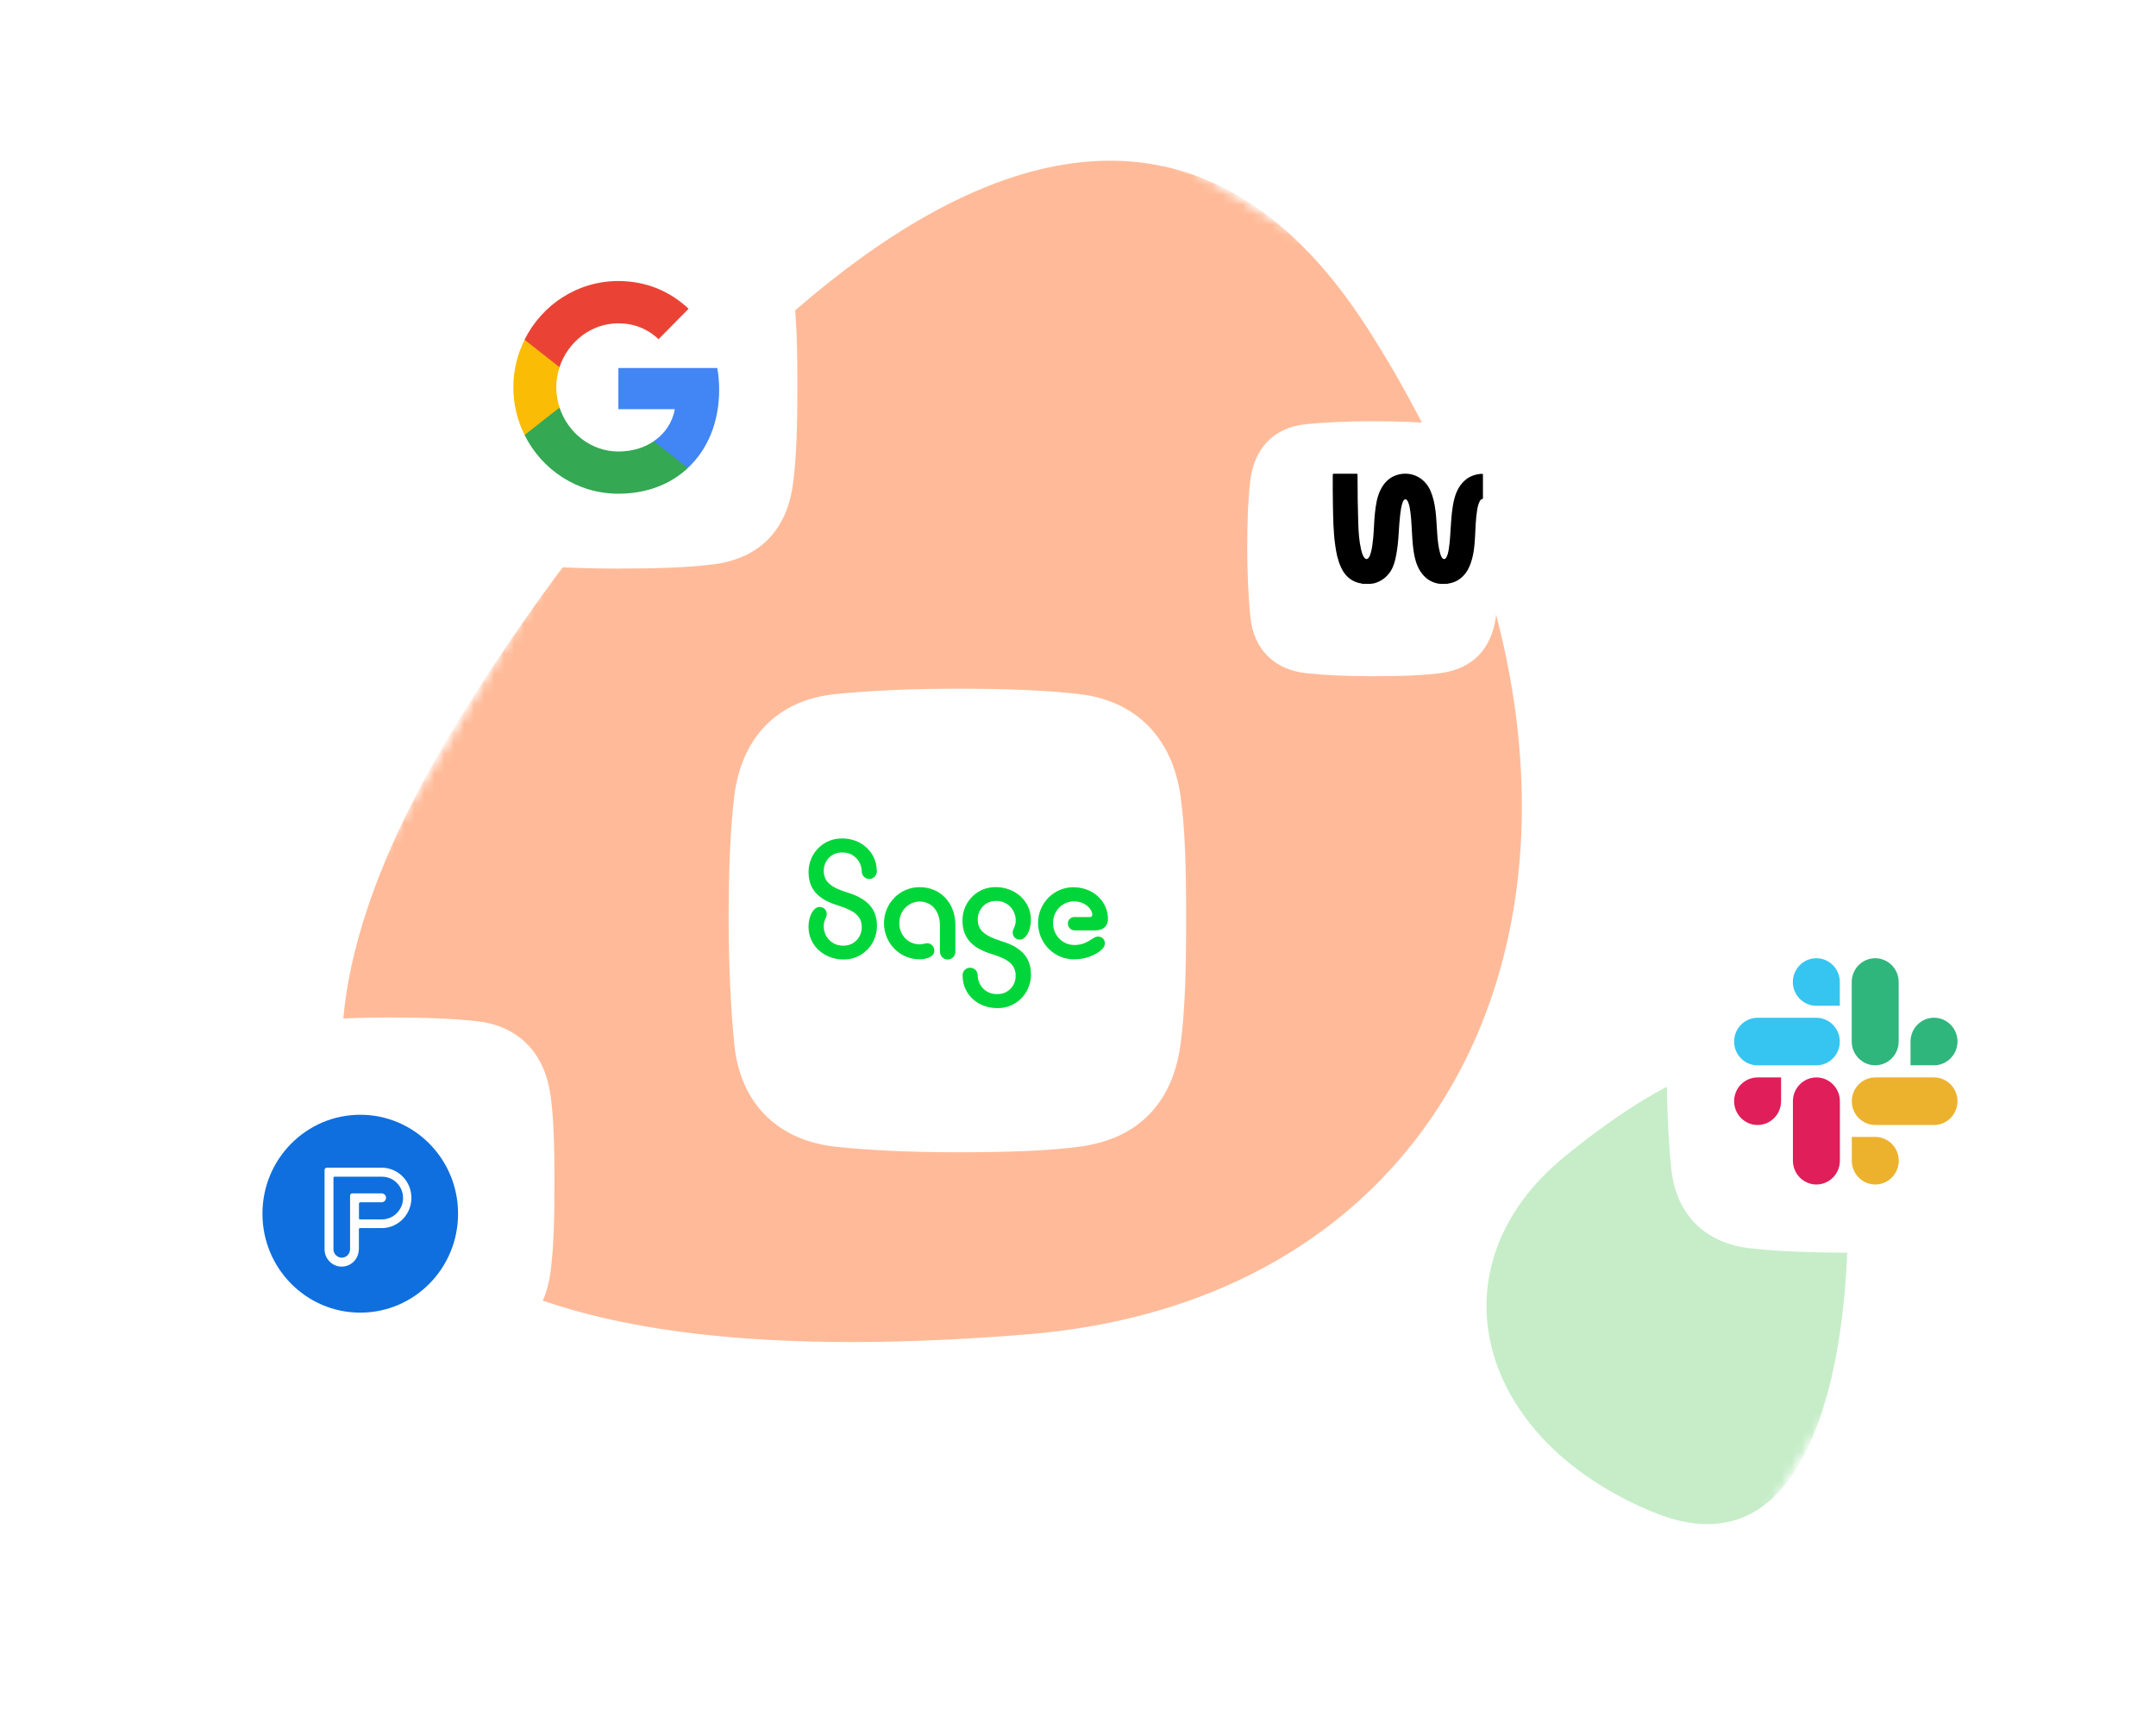 <svg width="216" height="172" viewBox="0 0 216 172" fill="none" xmlns="http://www.w3.org/2000/svg">
<mask id="mask0_215_95" style="mask-type:luminance" maskUnits="userSpaceOnUse" x="0" y="0" width="216" height="172">
<path d="M216 0.5H0V171.5H216V0.5Z" fill="white"/>
</mask>
<g mask="url(#mask0_215_95)">
<mask id="mask1_215_95" style="mask-type:luminance" maskUnits="userSpaceOnUse" x="22" y="-2" width="199" height="195">
<path d="M89.89 -1.353L22.244 111.807L153.107 192.098L220.753 78.939L89.89 -1.353Z" fill="white"/>
</mask>
<g mask="url(#mask1_215_95)">
<mask id="mask2_215_95" style="mask-type:luminance" maskUnits="userSpaceOnUse" x="22" y="-2" width="199" height="195">
<path d="M89.89 -1.353L22.244 111.807L153.107 192.098L220.753 78.939L89.89 -1.353Z" fill="white"/>
</mask>
<g mask="url(#mask2_215_95)">
<path d="M156.776 115.855C180.435 96.615 184.698 110.81 185.075 120.62C185.444 130.431 183.468 158.85 165.642 151.503C147.831 144.201 143.257 126.882 156.776 115.855Z" fill="#C6EDC8"/>
<path d="M102.981 133.679C18.259 140.638 30.078 99.263 44.249 75.015C58.391 50.753 106.672 -14.444 137.026 32.921C167.379 80.287 151.406 129.683 102.981 133.679Z" fill="#FFBB99"/>
</g>
</g>
<g filter="url(#filter0_d_215_95)">
<path d="M52.146 112.704C51.581 108.606 49.063 105.812 44.843 105.321C42.484 105.049 39.538 104.939 36.093 104.939C32.648 104.939 29.71 105.086 27.343 105.321C23.059 105.746 20.54 108.54 20.041 112.697C19.751 115.131 19.643 118.123 19.643 121.473C19.643 124.824 19.795 127.992 20.048 130.492C20.482 134.869 23.29 137.428 27.329 137.868C29.666 138.125 32.605 138.264 36.093 138.264C39.582 138.264 42.535 138.169 44.865 137.868C49.12 137.311 51.581 134.693 52.146 130.492C52.479 128.021 52.551 124.942 52.551 121.473C52.551 118.005 52.486 115.109 52.153 112.704H52.146Z" fill="white"/>
</g>
<g filter="url(#filter1_d_215_95)">
<path d="M153.223 45.637C152.789 42.492 150.856 40.351 147.628 39.977C145.819 39.772 143.561 39.684 140.927 39.684C138.292 39.684 136.034 39.794 134.225 39.977C130.939 40.307 129.007 42.448 128.63 45.63C128.406 47.492 128.326 49.787 128.326 52.353C128.326 54.92 128.442 57.347 128.637 59.268C128.97 62.626 131.127 64.584 134.217 64.921C136.005 65.119 138.263 65.229 140.934 65.229C143.604 65.229 145.87 65.155 147.657 64.921C150.921 64.496 152.803 62.486 153.237 59.268C153.491 57.369 153.549 55.015 153.549 52.361C153.549 49.707 153.498 47.485 153.245 45.637H153.223Z" fill="white"/>
</g>
<g filter="url(#filter2_d_215_95)">
<path d="M118.284 79.822C117.495 74.111 113.985 70.217 108.108 69.535C104.823 69.154 100.719 69 95.921 69C91.123 69 87.019 69.205 83.733 69.535C77.762 70.129 74.252 74.022 73.557 79.815C73.152 83.202 73 87.374 73 92.045C73 96.716 73.217 101.122 73.565 104.613C74.172 110.713 78.088 114.276 83.704 114.885C86.961 115.237 91.057 115.442 95.921 115.442C100.784 115.442 104.888 115.317 108.137 114.885C114.065 114.108 117.495 110.464 118.277 104.605C118.74 101.159 118.834 96.869 118.834 92.038C118.834 87.206 118.747 83.173 118.277 79.815L118.284 79.822Z" fill="white"/>
</g>
<g filter="url(#filter3_d_215_95)">
<path d="M79.452 29.103C78.837 24.631 76.087 21.588 71.491 21.053C68.921 20.759 65.708 20.635 61.952 20.635C58.196 20.635 54.989 20.796 52.413 21.053C47.738 21.522 44.995 24.565 44.452 29.096C44.133 31.75 44.018 35.013 44.018 38.664C44.018 42.316 44.184 45.769 44.459 48.497C44.929 53.27 47.998 56.056 52.391 56.533C54.939 56.812 58.145 56.965 61.952 56.965C65.759 56.965 68.972 56.863 71.513 56.533C76.152 55.924 78.829 53.072 79.445 48.489C79.806 45.791 79.886 42.433 79.886 38.657C79.886 34.881 79.814 31.721 79.452 29.096V29.103Z" fill="white"/>
</g>
<g filter="url(#filter4_d_215_95)">
<path d="M202.423 97.637C201.807 93.164 199.057 90.121 194.462 89.586C191.892 89.293 188.679 89.168 184.923 89.168C181.166 89.168 177.96 89.329 175.384 89.586C170.708 90.055 167.965 93.098 167.423 97.629C167.104 100.283 166.988 103.546 166.988 107.198C166.988 110.849 167.155 114.303 167.43 117.03C167.9 121.803 170.969 124.59 175.362 125.066C177.91 125.345 181.116 125.499 184.923 125.499C188.73 125.499 191.943 125.396 194.483 125.066C199.122 124.458 201.8 121.605 202.415 117.023C202.777 114.325 202.857 110.966 202.857 107.19C202.857 103.414 202.785 100.254 202.423 97.629V97.637Z" fill="white"/>
</g>
<path fill-rule="evenodd" clip-rule="evenodd" d="M36.092 131.511C30.679 131.511 26.293 127.075 26.293 121.598C26.293 116.121 30.679 111.685 36.092 111.685C41.506 111.685 45.892 116.121 45.892 121.598C45.892 127.075 41.506 131.511 36.092 131.511ZM35.955 125.124V123.152C35.955 123.152 35.962 123.093 35.984 123.071C36.005 123.049 36.035 123.042 36.063 123.042H38.343C39.95 122.976 41.224 121.634 41.217 120.007C41.217 118.379 39.935 117.044 38.329 116.986H32.742C32.618 116.986 32.517 117.088 32.517 117.213V125.161C32.517 126.122 33.284 126.899 34.232 126.899C35.181 126.899 35.948 126.122 35.948 125.161C35.962 125.139 35.962 125.124 35.948 125.124H35.955ZM36.071 120.454H38.227C38.474 120.454 38.676 120.249 38.676 120.007C38.676 119.765 38.474 119.559 38.227 119.559H35.296C35.173 119.559 35.072 119.662 35.072 119.787V125.161C35.072 125.63 34.696 126.004 34.24 126.004C33.784 126.004 33.407 125.623 33.407 125.161V117.998C33.407 117.998 33.415 117.939 33.436 117.917C33.458 117.895 33.487 117.888 33.516 117.888H38.227C38.98 117.873 39.689 118.269 40.08 118.921C40.471 119.574 40.486 120.395 40.116 121.062C39.747 121.73 39.06 122.155 38.307 122.17H36.071C36.071 122.17 36.013 122.162 35.991 122.14C35.969 122.118 35.962 122.089 35.962 122.06V120.593C35.962 120.527 36.013 120.476 36.071 120.468V120.454Z" fill="#0F6FDE"/>
<path d="M136.512 58.498C136.396 58.439 136.266 58.439 136.143 58.41C135.274 58.19 134.702 57.618 134.34 56.819C134.022 56.122 133.87 55.374 133.769 54.619C133.573 53.256 133.566 51.884 133.537 50.506C133.515 49.531 133.523 48.556 133.523 47.588C133.523 47.492 133.544 47.463 133.646 47.463C134.391 47.463 135.137 47.463 135.882 47.463C135.991 47.463 136.005 47.492 136.005 47.595C136.005 49.208 136.027 50.814 136.077 52.427C136.106 53.322 136.164 54.209 136.367 55.081C136.425 55.323 136.49 55.558 136.62 55.778C136.642 55.822 136.678 55.866 136.707 55.903C136.845 56.056 136.997 56.042 137.12 55.88C137.221 55.748 137.272 55.594 137.322 55.433C137.467 54.927 137.525 54.399 137.576 53.879C137.655 53.058 137.662 52.229 137.749 51.408C137.836 50.638 137.937 49.868 138.27 49.157C138.647 48.35 139.226 47.764 140.101 47.544C141.448 47.206 142.75 47.874 143.315 49.172C143.59 49.809 143.727 50.477 143.814 51.159C143.916 51.95 143.93 52.757 143.995 53.556C144.046 54.201 144.111 54.847 144.292 55.477C144.335 55.624 144.386 55.763 144.48 55.888C144.61 56.056 144.77 56.056 144.885 55.873C145.045 55.617 145.095 55.316 145.146 55.023C145.269 54.26 145.298 53.49 145.349 52.72C145.414 51.775 145.472 50.821 145.725 49.897C145.92 49.172 146.268 48.526 146.861 48.042C147.332 47.669 147.874 47.5 148.468 47.471C148.555 47.471 148.569 47.5 148.569 47.573C148.569 48.343 148.569 49.106 148.569 49.875C148.569 49.919 148.591 49.971 148.519 49.985C148.367 50.015 148.294 50.132 148.229 50.257C148.084 50.55 148.026 50.865 147.976 51.188C147.838 52.075 147.824 52.97 147.773 53.857C147.73 54.729 147.636 55.594 147.346 56.423C147.1 57.134 146.702 57.743 146.043 58.139C145.747 58.315 145.421 58.417 145.081 58.469C145.059 58.469 145.03 58.461 145.023 58.498H144.9C144.856 58.476 144.813 58.476 144.777 58.498H144.328C143.988 58.476 143.662 58.381 143.351 58.219C142.895 57.985 142.548 57.64 142.28 57.208C141.904 56.614 141.737 55.946 141.629 55.257C141.563 54.839 141.527 54.421 141.498 54.003C141.433 53.109 141.419 52.207 141.303 51.312C141.259 50.975 141.209 50.638 141.079 50.315C141.042 50.227 140.999 50.139 140.919 50.073C140.825 50 140.746 50 140.666 50.088C140.594 50.161 140.543 50.257 140.514 50.359C140.384 50.741 140.326 51.137 140.282 51.532C140.21 52.156 140.167 52.779 140.13 53.41C140.087 54.15 140.015 54.891 139.877 55.617C139.776 56.166 139.638 56.709 139.342 57.193C138.943 57.824 138.393 58.241 137.677 58.439C137.547 58.476 137.409 58.469 137.272 58.498H136.823C136.772 58.476 136.722 58.476 136.671 58.498H136.548H136.512Z" fill="black"/>
<path d="M72.049 39.045C72.049 38.29 71.984 37.564 71.861 36.867H61.953V40.995H67.613C67.367 42.322 66.621 43.444 65.499 44.199V46.883H68.915C70.906 45.02 72.049 42.293 72.049 39.045Z" fill="#4285F4"/>
<path d="M61.953 49.464C64.79 49.464 67.171 48.519 68.915 46.891L65.499 44.207C64.565 44.845 63.364 45.234 61.953 45.234C59.217 45.234 56.894 43.364 56.061 40.842H52.559V43.591C54.288 47.067 57.835 49.464 61.953 49.464Z" fill="#34A853"/>
<path d="M56.062 40.834C55.852 40.196 55.729 39.514 55.729 38.81C55.729 38.106 55.852 37.425 56.062 36.787V34.037H52.559C51.842 35.474 51.43 37.087 51.43 38.81C51.43 40.533 51.842 42.154 52.559 43.584L55.287 41.435L56.062 40.834Z" fill="#FBBC05"/>
<path d="M61.952 32.394C63.501 32.394 64.876 32.937 65.976 33.985L68.987 30.935C67.163 29.212 64.789 28.156 61.945 28.156C57.834 28.156 54.288 30.547 52.551 34.037L56.054 36.786C56.886 34.264 59.209 32.394 61.945 32.394H61.952Z" fill="#EA4335"/>
<path d="M178.438 110.328C178.438 111.641 177.381 112.711 176.086 112.711C174.79 112.711 173.734 111.641 173.734 110.328C173.734 109.016 174.79 107.945 176.086 107.945H178.438V110.328Z" fill="#E01E5A"/>
<path d="M179.625 110.328C179.625 109.016 180.682 107.945 181.977 107.945C183.272 107.945 184.329 109.016 184.329 110.328V116.289C184.329 117.602 183.272 118.672 181.977 118.672C180.682 118.672 179.625 117.602 179.625 116.289V110.328Z" fill="#E01E5A"/>
<path d="M181.971 100.768C180.675 100.768 179.619 99.697 179.619 98.385C179.619 97.072 180.675 96.002 181.971 96.002C183.266 96.002 184.323 97.072 184.323 98.385V100.768H181.971Z" fill="#36C5F0"/>
<path d="M181.97 101.969C183.265 101.969 184.322 103.039 184.322 104.352C184.322 105.664 183.265 106.735 181.97 106.735H176.086C174.79 106.735 173.734 105.664 173.734 104.352C173.734 103.039 174.79 101.969 176.086 101.969H181.97Z" fill="#36C5F0"/>
<path d="M191.408 104.346C191.408 103.033 192.465 101.963 193.76 101.963C195.056 101.963 196.113 103.033 196.113 104.346C196.113 105.658 195.056 106.729 193.76 106.729H191.408V104.346Z" fill="#2EB67D"/>
<path d="M190.22 104.346C190.22 105.658 189.164 106.729 187.868 106.729C186.573 106.729 185.516 105.658 185.516 104.346V98.385C185.516 97.072 186.573 96.002 187.868 96.002C189.164 96.002 190.22 97.072 190.22 98.385V104.346Z" fill="#2EB67D"/>
<path d="M187.875 113.906C189.171 113.906 190.228 114.977 190.228 116.289C190.228 117.602 189.171 118.672 187.875 118.672C186.58 118.672 185.523 117.602 185.523 116.289V113.906H187.875Z" fill="#ECB22E"/>
<path d="M187.875 112.711C186.58 112.711 185.523 111.641 185.523 110.328C185.523 109.016 186.58 107.945 187.875 107.945H193.759C195.055 107.945 196.112 109.016 196.112 110.328C196.112 111.641 195.055 112.711 193.759 112.711H187.875Z" fill="#ECB22E"/>
<path d="M84.38 84.007C82.56 83.96 81.052 85.422 81.007 87.273V87.382C81.007 89.461 82.466 90.266 84.078 90.757C85.609 91.249 86.332 91.797 86.332 92.876C86.358 93.879 85.583 94.713 84.597 94.74H84.484C83.439 94.776 82.563 93.945 82.528 92.882V92.787C82.528 92.13 82.829 91.962 82.829 91.599C82.846 91.213 82.547 90.886 82.168 90.87C82.168 90.87 82.164 90.87 82.161 90.87H82.08C81.551 90.87 81 91.694 81 92.859C81 94.743 82.583 96.126 84.484 96.126C86.303 96.172 87.811 94.71 87.857 92.859V92.75C87.857 90.688 86.397 89.867 84.769 89.375C83.257 88.903 82.531 88.335 82.531 87.257C82.505 86.267 83.274 85.442 84.247 85.412H84.36C85.402 85.363 86.284 86.178 86.332 87.237V87.27C86.32 87.695 86.65 88.049 87.066 88.062C87.484 88.075 87.831 87.738 87.844 87.316C87.844 87.309 87.844 87.306 87.844 87.299V87.234C87.811 85.35 86.264 84 84.38 84V84.007ZM92.093 96.109C92.946 96.109 93.605 95.819 93.605 95.231C93.605 94.835 93.3 94.512 92.91 94.502C92.661 94.502 92.486 94.611 92.074 94.611C90.961 94.581 90.082 93.644 90.102 92.513C90.056 91.351 90.942 90.371 92.083 90.322H92.106C93.368 90.322 94.169 91.308 94.169 92.73V95.344C94.169 95.779 94.513 96.132 94.941 96.132C95.369 96.132 95.716 95.782 95.716 95.347V92.678C95.716 90.487 94.24 88.883 92.142 88.883C90.179 88.867 88.577 90.474 88.564 92.47C88.551 94.466 90.127 96.096 92.09 96.109H92.093ZM99.913 100.999C101.733 101.045 103.241 99.583 103.287 97.732V97.624C103.287 95.545 101.827 94.74 100.196 94.248C98.684 93.757 97.957 93.209 97.957 92.13C97.935 91.127 98.716 90.292 99.703 90.266H99.787C100.838 90.226 101.72 91.064 101.759 92.133V92.219C101.759 92.879 101.457 93.044 101.457 93.407C101.441 93.793 101.736 94.12 102.116 94.136H102.184C102.735 94.136 103.283 93.311 103.283 92.146C103.283 90.262 101.684 88.88 99.78 88.88C97.971 88.834 96.469 90.289 96.427 92.13V92.255C96.427 94.317 97.867 95.139 99.498 95.631C101.029 96.106 101.753 96.67 101.753 97.749C101.778 98.739 101.01 99.564 100.037 99.59H99.923C98.898 99.649 98.016 98.854 97.954 97.812V97.726C97.957 97.307 97.63 96.964 97.218 96.957H97.205C96.803 96.937 96.462 97.247 96.439 97.657V97.765C96.456 99.669 98 100.999 99.904 100.999H99.907H99.913ZM107.627 96.103C108.447 96.116 109.252 95.895 109.952 95.462C110.484 95.116 110.695 94.822 110.695 94.496C110.695 94.133 110.403 93.836 110.046 93.836H109.985C109.433 93.836 108.989 94.677 107.64 94.677C106.465 94.68 105.509 93.717 105.505 92.523V92.493C105.473 91.315 106.388 90.335 107.546 90.302C108.775 90.302 109.43 91.124 109.43 91.651C109.43 91.774 109.333 91.876 109.213 91.876C109.203 91.876 109.19 91.876 109.18 91.876H107.688C107.328 91.846 107.01 92.117 106.981 92.483V92.513C106.981 92.892 107.28 93.206 107.653 93.212H109.738C110.52 93.212 111 92.793 111 92.08C111 90.292 109.508 88.89 107.533 88.89C105.58 88.89 103.997 90.497 103.997 92.483V92.503C104.02 94.519 105.645 96.135 107.627 96.112V96.106V96.103Z" fill="#00D639"/>
</g>
<defs>
<filter id="filter0_d_215_95" x="10.643" y="89.939" width="56.908" height="57.325" filterUnits="userSpaceOnUse" color-interpolation-filters="sRGB">
<feFlood flood-opacity="0" result="BackgroundImageFix"/>
<feColorMatrix in="SourceAlpha" type="matrix" values="0 0 0 0 0 0 0 0 0 0 0 0 0 0 0 0 0 0 127 0" result="hardAlpha"/>
<feOffset dx="3" dy="-3"/>
<feGaussianBlur stdDeviation="6"/>
<feColorMatrix type="matrix" values="0 0 0 0 0.075 0 0 0 0 0.114 0 0 0 0 0.208 0 0 0 0.1 0"/>
<feBlend mode="normal" in2="BackgroundImageFix" result="effect1_dropShadow_215_95"/>
<feBlend mode="normal" in="SourceGraphic" in2="effect1_dropShadow_215_95" result="shape"/>
</filter>
<filter id="filter1_d_215_95" x="113.176" y="30.424" width="48.783" height="49.105" filterUnits="userSpaceOnUse" color-interpolation-filters="sRGB">
<feFlood flood-opacity="0" result="BackgroundImageFix"/>
<feColorMatrix in="SourceAlpha" type="matrix" values="0 0 0 0 0 0 0 0 0 0 0 0 0 0 0 0 0 0 127 0" result="hardAlpha"/>
<feOffset dx="-3.37" dy="2.52"/>
<feGaussianBlur stdDeviation="5.89"/>
<feColorMatrix type="matrix" values="0 0 0 0 0.075 0 0 0 0 0.114 0 0 0 0 0.208 0 0 0 0.12 0"/>
<feBlend mode="normal" in2="BackgroundImageFix" result="effect1_dropShadow_215_95"/>
<feBlend mode="normal" in="SourceGraphic" in2="effect1_dropShadow_215_95" result="shape"/>
</filter>
<filter id="filter2_d_215_95" x="53" y="49" width="85.834" height="86.441" filterUnits="userSpaceOnUse" color-interpolation-filters="sRGB">
<feFlood flood-opacity="0" result="BackgroundImageFix"/>
<feColorMatrix in="SourceAlpha" type="matrix" values="0 0 0 0 0 0 0 0 0 0 0 0 0 0 0 0 0 0 127 0" result="hardAlpha"/>
<feOffset/>
<feGaussianBlur stdDeviation="10"/>
<feColorMatrix type="matrix" values="0 0 0 0 0.075 0 0 0 0 0.114 0 0 0 0 0.208 0 0 0 0.13 0"/>
<feBlend mode="normal" in2="BackgroundImageFix" result="effect1_dropShadow_215_95"/>
<feBlend mode="normal" in="SourceGraphic" in2="effect1_dropShadow_215_95" result="shape"/>
</filter>
<filter id="filter3_d_215_95" x="30.018" y="6.635" width="63.869" height="64.331" filterUnits="userSpaceOnUse" color-interpolation-filters="sRGB">
<feFlood flood-opacity="0" result="BackgroundImageFix"/>
<feColorMatrix in="SourceAlpha" type="matrix" values="0 0 0 0 0 0 0 0 0 0 0 0 0 0 0 0 0 0 127 0" result="hardAlpha"/>
<feOffset/>
<feGaussianBlur stdDeviation="7"/>
<feColorMatrix type="matrix" values="0 0 0 0 0.075 0 0 0 0 0.114 0 0 0 0 0.208 0 0 0 0.14 0"/>
<feBlend mode="normal" in2="BackgroundImageFix" result="effect1_dropShadow_215_95"/>
<feBlend mode="normal" in="SourceGraphic" in2="effect1_dropShadow_215_95" result="shape"/>
</filter>
<filter id="filter4_d_215_95" x="152.988" y="75.168" width="63.869" height="64.331" filterUnits="userSpaceOnUse" color-interpolation-filters="sRGB">
<feFlood flood-opacity="0" result="BackgroundImageFix"/>
<feColorMatrix in="SourceAlpha" type="matrix" values="0 0 0 0 0 0 0 0 0 0 0 0 0 0 0 0 0 0 127 0" result="hardAlpha"/>
<feOffset/>
<feGaussianBlur stdDeviation="7"/>
<feColorMatrix type="matrix" values="0 0 0 0 0.075 0 0 0 0 0.114 0 0 0 0 0.208 0 0 0 0.2 0"/>
<feBlend mode="normal" in2="BackgroundImageFix" result="effect1_dropShadow_215_95"/>
<feBlend mode="normal" in="SourceGraphic" in2="effect1_dropShadow_215_95" result="shape"/>
</filter>
</defs>
</svg>
